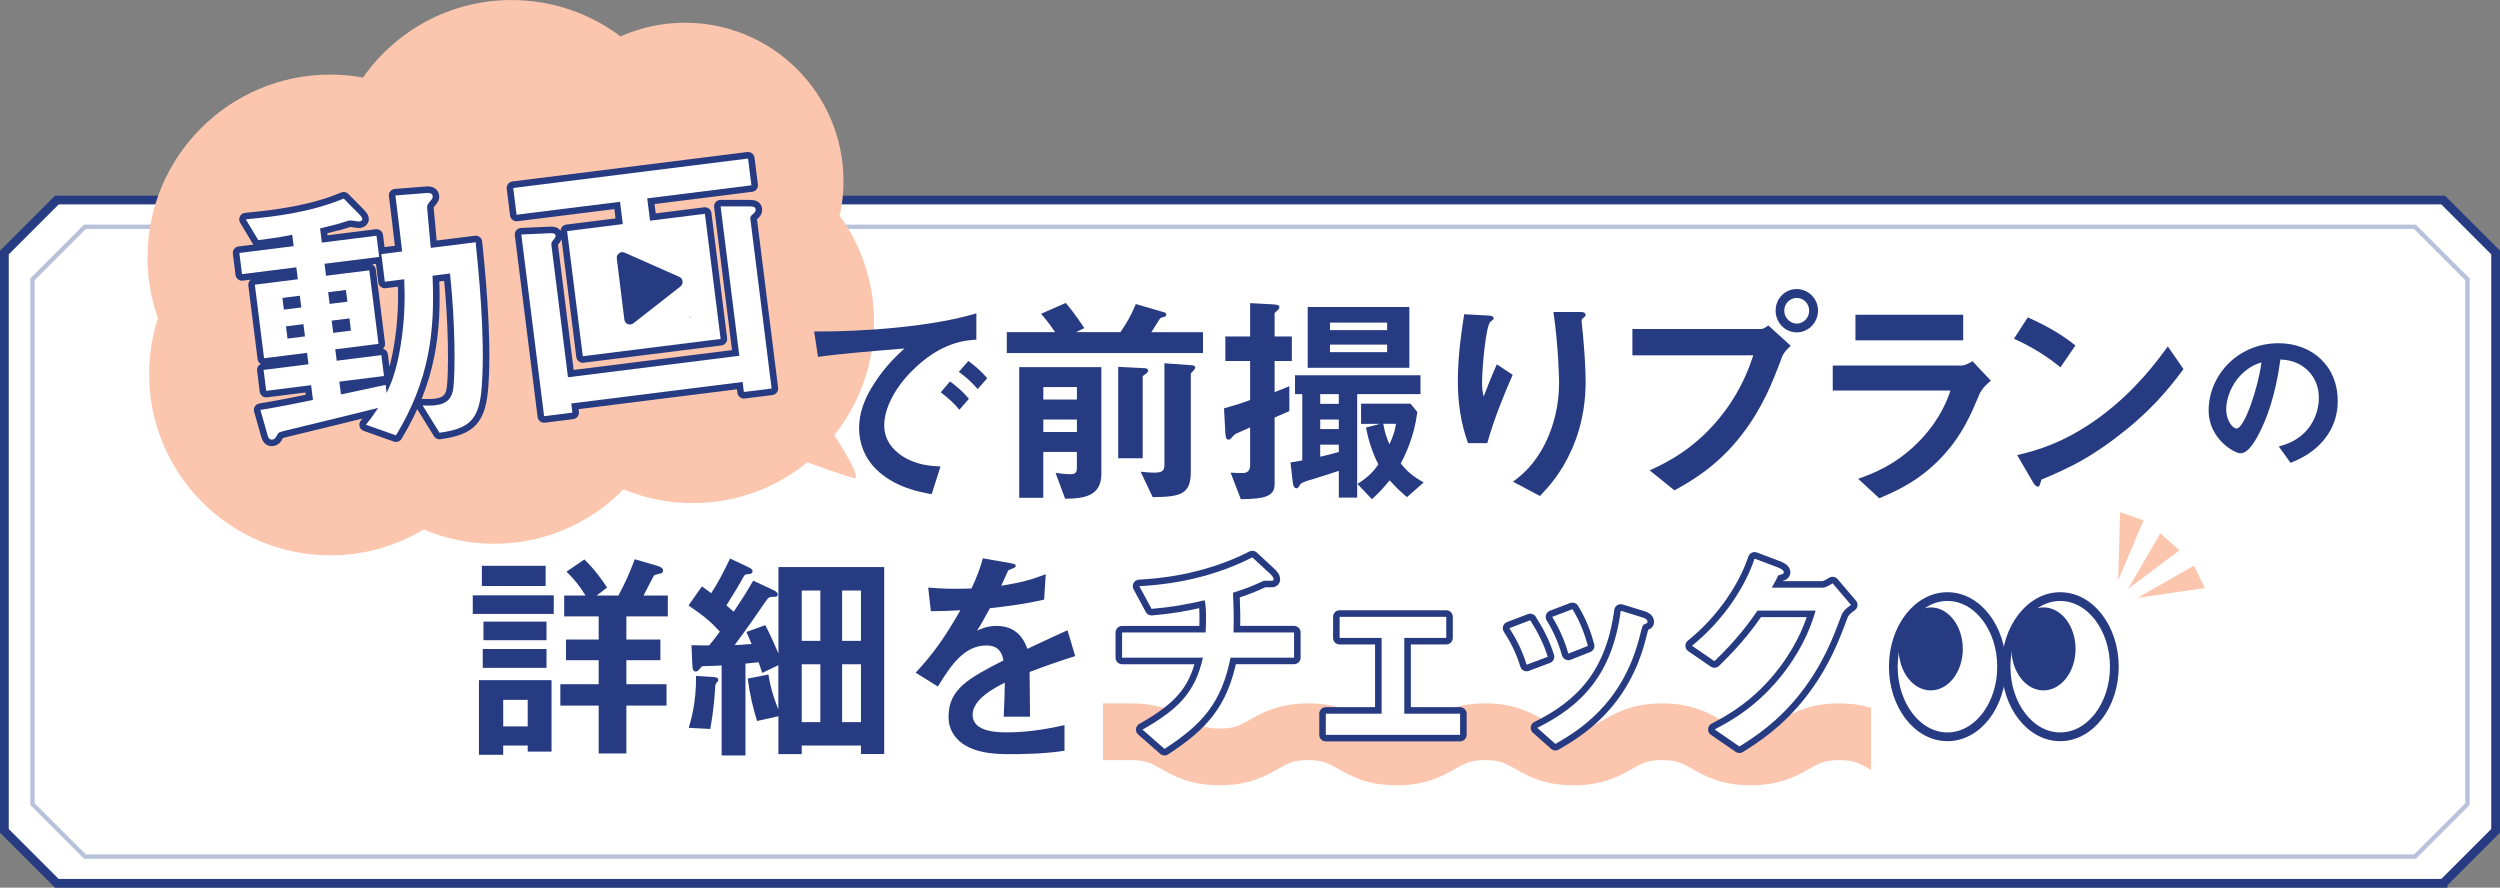 <?xml version="1.0" encoding="UTF-8"?>
<svg id="_レイヤー_2" data-name="レイヤー 2" xmlns="http://www.w3.org/2000/svg" viewBox="0 0 571.63 202.97">
  <rect x="0" y="0" width="571.63" height="202.97" fill="#808080" stroke="none"/>
  <defs>
    <style>
      .cls-1, .cls-2 {
        stroke-width: 2px;
      }

      .cls-1, .cls-2, .cls-3 {
        fill: #fff;
      }

      .cls-1, .cls-2, .cls-4 {
        stroke: #273b82;
      }

      .cls-1, .cls-5 {
        stroke-miterlimit: 10;
      }

      .cls-2, .cls-4 {
        stroke-linecap: round;
        stroke-linejoin: round;
      }

      .cls-5 {
        stroke: #b9c2db;
      }

      .cls-5, .cls-4 {
        fill: none;
      }

      .cls-6 {
        fill: #273b82;
      }

      .cls-6, .cls-3, .cls-7 {
        stroke-width: 0px;
      }

      .cls-7 {
        fill: #fcc6ae;
      }

      .cls-4 {
        stroke-width: 3px;
      }
    </style>
  </defs>
  <g id="_レイヤー_1-2" data-name="レイヤー 1">
    <g>
      <path class="cls-1" d="M558.63,201.97H13l-12-12V57.74l12-12h545.63l12,12v132.23l-12,12Z"/>
      <path class="cls-5" d="M552.19,195.86H19.43l-12-12V63.85l12-12h532.76l12,12v120.01l-12,12Z"/>
    </g>
    <g>
      <g>
        <ellipse class="cls-2" cx="445.29" cy="152.44" rx="12.38" ry="16.03"/>
        <ellipse class="cls-6" cx="441.47" cy="148.37" rx="7.33" ry="9.49"/>
        <ellipse class="cls-2" cx="471.07" cy="152.44" rx="12.38" ry="16.03"/>
        <ellipse class="cls-6" cx="467.25" cy="148.37" rx="7.33" ry="9.49"/>
        <g>
          <polygon class="cls-7" points="488.78 136.69 504.14 134.47 501.67 129.32 488.78 136.69"/>
          <polygon class="cls-7" points="484.32 132.69 484.76 117.1 490.13 118.99 484.32 132.69"/>
        </g>
        <polygon class="cls-7" points="486.55 134.69 498.32 125.84 493.96 121.93 486.55 134.69"/>
      </g>
      <g>
        <path class="cls-6" d="M108.1,140.37v-4.25h18.52v4.25h-18.52ZM120.66,171.86v-1.4h-5.6v2.13h-5.55v-17.07h16.6v16.34h-5.45ZM110.18,133.99v-4.62h14.58v4.62h-14.58ZM110.38,152.71v-4.31h14.58v4.31h-14.58ZM110.54,146.38v-4.25h14.42v4.25h-14.42ZM120.66,160.03h-5.6v6.07h5.6v-6.07ZM143.22,140.94v5.29h7.78v4.72h-7.78v5.5h9.18v4.88h-9.18v10.95h-6.33v-10.95h-8.77v-4.88h8.77v-5.5h-7.47v-4.72h7.47v-5.29h-7.89v-4.77h4.88c-1.19-1.97-2.54-3.74-4.36-5.45l4.1-2.8c2.49,2.39,4.36,5.14,5.19,6.43l-2.39,1.82h4.98c1.45-2.7,2.49-4.93,3.74-8.3l4.98,1.45c.31.1,1.5.42,1.5,1.09,0,.47-.26.62-.42.67-.21.1-1.4.31-1.61.47-.21.16-2.02,3.89-2.44,4.62h5.55v4.77h-9.49Z"/>
        <path class="cls-6" d="M196.86,172.43v-1.97h-13.54v1.97h-5.34v-8.66l-4.88,1.09c-.93-3.06-1.66-6.02-2.13-9.7l4.72-.93c.47,2.9,1.14,5.14,2.28,7.99v-10.12l-3.68,1.76c-.21-.57-.62-1.82-.83-2.44-1.5.16-1.66.16-3.01.31v21.01h-5.45v-20.6c-.67.05-2.28.16-3.58.16-.88,0-.93,0-1.19.36-.62.73-.78.88-1.14.88-.67,0-.73-.57-.78-1.45l-.21-4.57c1.61.05,2.7.05,4.05.05.88-1.04,1.71-2.13,2.44-3.16-1.97-2.13-3.63-3.58-7.16-5.97l3.06-4.36c1.04.73,1.3.93,2.13,1.56,1.61-2.44,3.01-5.24,4.31-7.94l4.15,1.97c.99.47.99.73.99.93,0,.52-.47.62-.83.67-.42,0-.83.05-1.09.36-.73,1.4-2.65,4.57-4.05,6.8.88.78.99.88,1.66,1.45,1.5-2.23,2.91-4.41,4.46-7.11l4.57,2.13c.52.26,1.04.57,1.04,1.04,0,.52-.47.52-.99.52-1.04,0-1.14.16-2.02,1.4-1.87,2.75-3.84,5.6-6.85,9.65,1.45-.1,2.91-.21,3.89-.26-.62-1.45-.78-1.82-1.19-2.75l4.31-1.56c1.19,2.33,1.87,3.79,3.01,6.49v-19.77h24.18v42.75h-5.29ZM163.91,156.04c-.21.21-.31.36-.36.83-.21,3.06-.36,5.34-1.14,9.81l-4.93-.26c.57-1.92,1.76-6.02,1.66-11.88l3.89.26c1.04.05,1.19.31,1.19.67,0,.26-.05.36-.31.57ZM187.57,135.02h-4.25v11.52h4.25v-11.52ZM187.57,151.88h-4.25v13.23h4.25v-13.23ZM196.86,135.02h-4.31v11.52h4.31v-11.52ZM196.86,151.88h-4.31v13.23h4.31v-13.23Z"/>
        <path class="cls-6" d="M235.42,153.65c0,2.02.1,8.46.1,10.22h-6.02c.16-2.96.21-5.5.26-7.78-1.97.99-7.37,3.68-7.37,7.32,0,3.37,3.99,4.05,7.78,4.05,4.46,0,8.87-.67,13.23-1.66v5.86c-4.93.78-10.69.78-12.35.78-2.91,0-8.92,0-12.19-3.48-1.97-2.08-1.97-4.36-1.97-5.08,0-6.43,4.77-8.87,12.55-12.87-.31-1.56-.93-3.42-3.94-3.42-5.08,0-8.2,4.72-11.05,9.39l-5.08-3.17c4.1-4.41,6.69-8.09,10.22-14.27-2.96.16-4.57.21-6.74.21l-.62-5.4c3.11.26,5.4.36,9.91.21,1.3-2.8,1.97-4.62,2.59-6.9l6.49,1.14c.16.05,1.04.16,1.04.52,0,.31-.21.47-.52.57-.1.05-1.14.52-1.19.52-.05.05-1.35,2.96-1.61,3.53,4.77-.78,7.11-1.45,10.17-2.65l-.36,5.81c-4.67,1.09-8.92,1.56-12.4,1.97-1.66,3.06-2.08,3.79-2.96,5.14.67-.31,2.23-1.09,4.46-1.09,3.58,0,5.86,1.82,7.06,5.24,6.07-2.85,6.74-3.16,9.18-4.25l1.76,5.91c-4.1,1.3-6.59,2.18-10.43,3.63Z"/>
      </g>
      <path class="cls-7" d="M427.83,161.83c-1.98-.59-4.35-1-7.3-1-6.76,0-10.54,2.15-13.3,3.72-2.23,1.27-3.58,2.04-6.94,2.04s-4.7-.77-6.93-2.04c-2.76-1.57-6.54-3.72-13.3-3.72s-10.54,2.15-13.3,3.72c-2.23,1.27-3.58,2.04-6.94,2.04s-4.7-.77-6.94-2.04c-2.76-1.57-6.54-3.72-13.3-3.72s-10.54,2.15-13.3,3.72c-2.23,1.27-3.58,2.04-6.93,2.04s-4.7-.77-6.93-2.04c-2.76-1.57-6.54-3.72-13.3-3.72s-10.54,2.15-13.3,3.72c-2.23,1.27-3.58,2.04-6.94,2.04s-4.7-.77-6.93-2.04c-2.76-1.57-6.54-3.72-13.3-3.72h-6.45v12.97h6.45c3.36,0,4.7.77,6.93,2.04,2.76,1.57,6.54,3.72,13.3,3.72s10.54-2.15,13.3-3.72c2.23-1.27,3.58-2.04,6.94-2.04s4.7.77,6.93,2.04c2.76,1.57,6.54,3.72,13.3,3.72s10.54-2.15,13.3-3.72c2.23-1.27,3.58-2.04,6.93-2.04s4.7.77,6.93,2.04c2.76,1.57,6.54,3.72,13.3,3.72s10.54-2.15,13.3-3.72c2.23-1.27,3.58-2.04,6.94-2.04s4.7.77,6.93,2.04c2.76,1.57,6.54,3.72,13.3,3.72s10.54-2.15,13.3-3.72c2.23-1.27,3.58-2.04,6.94-2.04s4.7.77,6.94,2.04c.12.07.24.14.36.2v-14.21Z"/>
      <g>
        <g>
          <path class="cls-4" d="M281.37,150.38c-2.08,10.27-6.33,15.15-15.1,20.86l-5.03-4.41c8.41-4.77,12.09-8.72,13.8-16.45h-18.47v-5.76h19.09c.05-.52.1-1.5.1-3.22,0-1.82-.05-2.96-.31-4.15-4.77,1.09-7.58,1.56-12.14,1.97l-2.8-5.19c3.84-.21,14.79-.93,25.84-6.59l4.25,3.94c.16.16.62.67.62,1.04,0,.21-.1.31-.26.36h-1.66c-.31,0-.36.05-.78.21-1.71.78-3.01,1.4-6.59,2.54.05,1.87.21,4.77.16,6.59,0,1.35-.05,1.61-.05,2.49h13.85v5.76h-14.53Z"/>
          <path class="cls-4" d="M303.15,168.02v-4.83h12.76v-17.33h-9.6v-4.82h24.38v4.82h-9.6v17.33h12.76v4.83h-30.71Z"/>
          <path class="cls-4" d="M349.06,151.99c-.88-2.96-2.23-5.71-3.94-8.35l4.77-1.82c1.76,2.75,3.11,5.45,4,8.35l-4.83,1.82ZM376.04,142.71c-.47.26-.52.47-1.04,2.49-3.89,15.93-14.37,22-19.35,24.9l-4.15-3.68c10.06-4.98,17.12-12.09,19.09-26.77l5.08,1.56c.67.21,1.04.57,1.04.93,0,.31-.1.36-.67.57ZM358.6,149.45c-.88-3.11-2.08-5.76-3.68-8.4l4.62-1.76c1.92,3.06,2.96,6.28,3.53,8.4l-4.46,1.76Z"/>
          <path class="cls-4" d="M421.01,140.79c-1.87,5.03-4.15,11.05-9.23,17.59-5.24,6.75-10.74,10.22-14.06,12.3l-5.66-3.89c3.22-1.71,10.07-5.24,16.24-13.54,4.46-6.02,6.02-10.84,6.85-13.64h-13.28c-1.76,2.54-4.62,6.54-9.86,11.57l-5.14-3.53c7.42-5.97,12.24-13.7,14.32-19.92l5.34,2.02c.31.1,1.35.57,1.35,1.09,0,.42-.57.52-1.3.73-.31.78-.93,1.82-1.45,2.8h11.62c.62,0,1.45-.47,2.28-.99l4.2,4.93c-1.04.73-1.82,1.4-2.23,2.49Z"/>
        </g>
        <g>
          <path class="cls-3" d="M281.37,150.38c-2.08,10.27-6.33,15.15-15.1,20.86l-5.03-4.41c8.41-4.77,12.09-8.72,13.8-16.45h-18.47v-5.76h19.09c.05-.52.1-1.5.1-3.22,0-1.82-.05-2.96-.31-4.15-4.77,1.09-7.58,1.56-12.14,1.97l-2.8-5.19c3.84-.21,14.79-.93,25.84-6.59l4.25,3.94c.16.16.62.67.62,1.04,0,.21-.1.31-.26.36h-1.66c-.31,0-.36.05-.78.21-1.71.78-3.01,1.4-6.59,2.54.05,1.87.21,4.77.16,6.59,0,1.35-.05,1.61-.05,2.49h13.85v5.76h-14.53Z"/>
          <path class="cls-3" d="M303.15,168.02v-4.83h12.76v-17.33h-9.6v-4.82h24.38v4.82h-9.6v17.33h12.76v4.83h-30.71Z"/>
          <path class="cls-3" d="M349.06,151.99c-.88-2.96-2.23-5.71-3.94-8.35l4.77-1.82c1.76,2.75,3.11,5.45,4,8.35l-4.83,1.82ZM376.04,142.71c-.47.26-.52.47-1.04,2.49-3.89,15.93-14.37,22-19.35,24.9l-4.15-3.68c10.06-4.98,17.12-12.09,19.09-26.77l5.08,1.56c.67.21,1.04.57,1.04.93,0,.31-.1.36-.67.57ZM358.6,149.45c-.88-3.11-2.08-5.76-3.68-8.4l4.62-1.76c1.92,3.06,2.96,6.28,3.53,8.4l-4.46,1.76Z"/>
          <path class="cls-3" d="M421.01,140.79c-1.87,5.03-4.15,11.05-9.23,17.59-5.24,6.75-10.74,10.22-14.06,12.3l-5.66-3.89c3.22-1.71,10.07-5.24,16.24-13.54,4.46-6.02,6.02-10.84,6.85-13.64h-13.28c-1.76,2.54-4.62,6.54-9.86,11.57l-5.14-3.53c7.42-5.97,12.24-13.7,14.32-19.92l5.34,2.02c.31.1,1.35.57,1.35,1.09,0,.42-.57.52-1.3.73-.31.78-.93,1.82-1.45,2.8h11.62c.62,0,1.45-.47,2.28-.99l4.2,4.93c-1.04.73-1.82,1.4-2.23,2.49Z"/>
        </g>
      </g>
      <path class="cls-7" d="M199.86,73.59c0-9.06-2.92-17.44-7.86-24.26.56-2.54.87-5.18.87-7.89,0-20.02-16.23-36.24-36.24-36.24-5.25,0-10.23,1.12-14.74,3.13-6.93-5.22-15.56-8.32-24.91-8.32-14.06,0-26.48,7.01-33.97,17.72-2.42-.44-4.92-.68-7.47-.68-23.09,0-41.81,18.72-41.81,41.81,0,4.88.84,9.56,2.38,13.92-1.3,4.02-2.01,8.3-2.01,12.76,0,22.89,18.55,41.44,41.44,41.44,7.8,0,15.09-2.16,21.32-5.91,4.96,2.1,10.41,3.26,16.13,3.26,11.59,0,22.06-4.76,29.58-12.43,4.88,2.02,10.23,3.14,15.84,3.14,9.92,0,19.03-3.49,26.17-9.31,3.75,1.34,8.64,3.06,10.53,3.57,2.02.55-1.46-5.31-4.36-9.8,5.69-7.09,9.1-16.1,9.1-25.9Z"/>
      <g>
        <g>
          <path class="cls-4" d="M110.19,87.9c-.52,8.15-2.73,10.05-9.69,11.05l-3.87-6.25c.71.04,1.88.09,3.02-.05,2.85-.36,3.75-1.89,4.01-3.93.44-3.68.46-14.81-.77-26.18l-3.99.5c.57,12.74-.68,23.83-8.36,36.51l-6.87-2.44c.78-.94,1.34-1.66,2.8-3.84-3,.76-17.8,4.37-21.18,5.18-1.37.37-1.57.33-1.88.95-.42.76-.58,1.04-1.15,1.11-.51.06-.86-.21-1.1-1.09l-1.61-5.69c3.91-.62,9.82-1.81,12.01-2.28l-.42-3.38-10.27,1.29-.6-4.78,10.27-1.29-.33-2.61-9.83,1.23-2.11-16.82,9.83-1.23-.34-2.74-12.42,1.56-.61-4.84,12.42-1.56-.33-2.61c-1.31.29-3.39.68-7.77,1.23l-2.85-4.75c7.64-.7,15.29-1.79,22.39-4.75l3.69,3.74c.23.3.52.58.56.9.03.25-.13.53-.7.61-.25.03-1.78-.29-2.16-.25-.38.05-2.23.67-2.67.79-.06,0-2.75.67-4.12,1.03l.41,3.25,12.49-1.57.61,4.84-12.49,1.57.34,2.74,9.89-1.24,2.11,16.82-9.89,1.24.33,2.61,10.21-1.28.6,4.78-10.21,1.28.37,2.93c5.83-1.25,6.77-1.43,10.22-2.19l.23,1.85c.81-1.72,2.13-4.6,3.06-10.03,1.21-6.82,1.12-12.63.96-15.97l-4.44.56-.79-6.31,4.75-.6c-.81-6.95-.82-7.02-1.54-12.81l6.89-.54c.51-.06,1.53-.13,1.63.7.05.38-.12.6-.28.81-.89,1.08-1.01,1.16-.99,1.87.1,1.28.71,7.68.83,9.15l10.27-1.29c.55,5.43,2.21,21.21,1.43,32.5ZM68.56,67.62l-3.99.5.34,2.68,3.99-.5-.34-2.68ZM69.38,74.12l-3.99.5.35,2.8,3.99-.5-.35-2.8ZM79.09,66.3l-4.06.51.34,2.68,4.06-.51-.34-2.68ZM79.9,72.8l-4.06.51.35,2.8,4.06-.51-.35-2.8Z"/>
          <path class="cls-4" d="M147.99,45.36l.64,5.1,12.55-1.57,3.59,28.61-31.51,3.95-3.59-28.61,12.74-1.6-.64-5.1-23.65,2.96-.77-6.12,53.69-6.73.77,6.12-23.84,2.99ZM172.43,48.71c-.64.53-.93.76-.87,1.27l4.87,38.86-6.34.79-.29-2.29-39.18,4.91.26,2.1-6.47.81-5.21-41.54,6.47-.29c.83-.04,1.29.03,1.36.54.03.25-.07.46-.24.68-.56.65-.79.88-.71,1.51l3.79,30.2,39.18-4.91-4.28-34.15h6.63c1.03,0,1.32.23,1.37.68.03.25-.06.59-.35.82ZM143.11,56.78l-6.47.81.75,5.99,6.47-.81-.75-5.99ZM144.53,68.12l-6.47.81.77,6.12,6.47-.81-.77-6.12ZM155.66,55.21l-6.34.79.75,5.99,6.34-.79-.75-5.99ZM157.09,66.55l-6.34.79.77,6.12,6.34-.79-.77-6.12Z"/>
        </g>
        <g>
          <path class="cls-3" d="M110.19,87.9c-.52,8.15-2.73,10.05-9.69,11.05l-3.87-6.25c.71.04,1.88.09,3.02-.05,2.85-.36,3.75-1.89,4.01-3.93.44-3.68.46-14.81-.77-26.18l-3.99.5c.57,12.74-.68,23.83-8.36,36.51l-6.87-2.44c.78-.94,1.34-1.66,2.8-3.84-3,.76-17.8,4.37-21.18,5.18-1.37.37-1.57.33-1.88.95-.42.76-.58,1.04-1.15,1.11-.51.06-.86-.21-1.1-1.09l-1.61-5.69c3.91-.62,9.82-1.81,12.01-2.28l-.42-3.38-10.27,1.29-.6-4.78,10.27-1.29-.33-2.61-9.83,1.23-2.11-16.82,9.83-1.23-.34-2.74-12.42,1.56-.61-4.84,12.42-1.56-.33-2.61c-1.31.29-3.39.68-7.77,1.23l-2.85-4.75c7.64-.7,15.29-1.79,22.39-4.75l3.69,3.74c.23.3.52.58.56.9.03.25-.13.53-.7.61-.25.03-1.78-.29-2.16-.25-.38.05-2.23.67-2.67.79-.06,0-2.75.67-4.12,1.03l.41,3.25,12.49-1.57.61,4.84-12.49,1.57.34,2.74,9.89-1.24,2.11,16.82-9.89,1.24.33,2.61,10.21-1.28.6,4.78-10.21,1.28.37,2.93c5.83-1.25,6.77-1.43,10.22-2.19l.23,1.85c.81-1.72,2.13-4.6,3.06-10.03,1.21-6.82,1.12-12.63.96-15.97l-4.44.56-.79-6.31,4.75-.6c-.81-6.95-.82-7.02-1.54-12.81l6.89-.54c.51-.06,1.53-.13,1.63.7.05.38-.12.6-.28.81-.89,1.08-1.01,1.16-.99,1.87.1,1.28.71,7.68.83,9.15l10.27-1.29c.55,5.43,2.21,21.21,1.43,32.5ZM68.56,67.62l-3.99.5.34,2.68,3.99-.5-.34-2.68ZM69.38,74.12l-3.99.5.35,2.8,3.99-.5-.35-2.8ZM79.09,66.3l-4.06.51.34,2.68,4.06-.51-.34-2.68ZM79.9,72.8l-4.06.51.35,2.8,4.06-.51-.35-2.8Z"/>
          <path class="cls-3" d="M147.99,45.36l.64,5.1,12.55-1.57,3.59,28.61-31.51,3.95-3.59-28.61,12.74-1.6-.64-5.1-23.65,2.96-.77-6.12,53.69-6.73.77,6.12-23.84,2.99ZM172.43,48.71c-.64.53-.93.76-.87,1.27l4.87,38.86-6.34.79-.29-2.29-39.18,4.91.26,2.1-6.47.81-5.21-41.54,6.47-.29c.83-.04,1.29.03,1.36.54.03.25-.07.46-.24.68-.56.65-.79.88-.71,1.51l3.79,30.2,39.18-4.91-4.28-34.15h6.63c1.03,0,1.32.23,1.37.68.03.25-.06.59-.35.82ZM143.11,56.78l-6.47.81.75,5.99,6.47-.81-.75-5.99ZM144.53,68.12l-6.47.81.77,6.12,6.47-.81-.77-6.12ZM155.66,55.21l-6.34.79.75,5.99,6.34-.79-.75-5.99ZM157.09,66.55l-6.34.79.77,6.12,6.34-.79-.77-6.12Z"/>
        </g>
      </g>
      <g>
        <path class="cls-6" d="M208.51,84.82c-3.84,3.84-6.33,8.51-6.33,12.45,0,3.58,2.28,5.71,3.74,6.74,3.37,2.39,7,2.54,9.13,2.65l-2.02,6.33c-2.75-.47-8.56-1.56-12.76-5.76-2.49-2.44-3.84-5.81-3.84-9.34s1.3-6.95,3.53-10.32c2.44-3.79,5.03-6.23,6.85-7.89-6.95.57-14.58,1.19-19.77,1.92l-.88-5.81c11.21.1,27.29-1.14,37.09-4.15v6.02c-2.44.16-8.15.52-14.73,7.16ZM219.35,93.69c-1.14-1.4-2.23-2.44-4.25-3.99l2.13-2.49c1.71,1.3,3.01,2.39,4.31,3.99l-2.18,2.49ZM223.55,88.97c-1.35-1.56-2.59-2.7-4.31-3.94l2.18-2.49c2.18,1.61,3.22,2.7,4.31,3.94l-2.18,2.49Z"/>
        <path class="cls-6" d="M230.21,80.72v-4.77h11.05c-.47-.67-1.76-2.59-3.22-4.2l5.65-2.49c.73.88,2.08,2.49,4.25,5.76l-1.92.93h10.17c1.56-2.33,2.23-3.42,3.53-6.43l6.59,1.92c.21.05.36.31.36.52s-.1.36-.42.47c-.1.05-.78.21-.93.31-.16.1-1.71,2.75-2.08,3.22h11.83v4.77h-44.88ZM243.54,114.03l-2.18-5.91c1.97.31,3.42.31,3.42.31,1.04,0,1.45-.42,1.45-1.3v-3.79h-7.68v10.48h-5.5v-29.88h18.78v24.44c0,4.93-3.79,5.65-8.3,5.65ZM246.24,88.51h-7.68v2.85h7.68v-2.85ZM246.24,95.93h-7.68v2.85h7.68v-2.85ZM262.11,85.39c-.73.52-.83.57-.83.78v18.62h-5.6v-20.91l6.17.31c.42,0,.67.31.67.57,0,.31-.26.52-.42.62ZM273.01,84.62c-.36.31-.73.73-.73.88v22.41c0,5.08-2.28,5.71-8.72,5.76l-2.75-5.81c1.09.1,2.02.21,3.11.21,1.82,0,2.33-.42,2.33-1.82v-23.19l6.43.47c.36.05.62.26.62.47,0,.26-.21.47-.31.62Z"/>
        <path class="cls-6" d="M291.44,82.54v7.11q1.66-.62,3.37-1.35v5.71c-.57.26-2.33.99-3.37,1.45v15.3c0,2.59-2.02,3.37-7.73,3.37l-2.33-6.07c.93.1,1.87.1,2.75.1.36,0,1.71,0,1.71-1.71v-8.72c-.52.26-2.85,1.25-3.37,1.5-.21.16-.36.31-.47.42-.62.73-.78.88-1.09.88-.47,0-.67-.36-.73-1.5l-.31-5.65c3.37-.99,3.74-1.09,5.97-1.92v-8.92h-5.66v-5.6h5.66v-7.63l4.82.26c.73.05,1.87.05,1.87.62,0,.21-.05.42-.36.73-.57.47-.73.57-.73.88v5.14h3.94v5.6h-3.94ZM310.32,90.12v23.66h-4.2v-6.12c-2.13.73-5.5,1.76-6.17,1.97q-2.33.62-2.65,1.14c-.42.67-.52.88-.83.88-.52,0-.78-.47-.88-1.4l-.52-4.51c1.3-.21,1.35-.21,2.7-.47v-15.15h-1.66v-4.31h28.69v4.31h-14.47ZM299.01,84.1v-13.9h23.24v13.9h-23.24ZM306.12,90.12h-4.25v2.23h4.25v-2.23ZM306.12,95.93h-4.25v2.18h4.25v-2.18ZM306.12,101.68h-4.25v2.75c1.76-.42,2.28-.52,4.25-1.09v-1.66ZM317.17,73.77h-13.07v1.71h13.07v-1.71ZM317.17,78.8h-13.07v1.71h13.07v-1.71ZM321.69,113.67c-1.61-1.4-2.59-2.33-3.94-3.84-1.76,2.18-3.06,3.42-4.05,4.31l-3.32-3.48c1.3-.83,3.48-2.33,4.77-4.51-1.35-2.65-2.28-5.5-2.8-8.4l3.17-.83h-4.31v-4.62h11.31l1.56,1.92c-.78,5.86-2.75,9.7-3.79,11.78,1.4,1.71,2.7,2.91,5.24,4.31l-3.84,3.37ZM316.29,96.91c.36,2.08.78,3.22,1.4,4.67,1.14-2.39,1.35-3.68,1.5-4.67h-2.91Z"/>
        <path class="cls-6" d="M340.08,101.32h-4.41c-1.66-4.51-2.33-9.34-2.33-14.11,0-6.38.99-12.4,1.45-15.36l5.65.31c.31,0,1.09.1,1.09.62,0,.36-.52.57-.73.78-1.09.88-1.92,10.79-1.92,13.9,0,1.5.1,2.08.36,3.22.67-1.76,1.71-4.46,3.01-7.37l3.63,2.39c-2.23,5.08-4.31,10.27-5.81,15.62ZM359.38,102.77c-2.44,5.55-5.4,8.66-7.26,10.64l-6.17-3.27c1.87-1.4,4.82-3.68,7.37-8.77,2.13-4.31,3.17-9.13,3.17-13.9,0-.57-.16-8.56-1.3-16.13h6.28c.16,0,1.09,0,1.09.67,0,.47-.93.78-.93,1.25s.26,2.65.31,3.17c.31,3.63.62,7.47.62,10.89,0,3.11-.31,8.98-3.17,15.46Z"/>
        <path class="cls-6" d="M407.35,81.92c-1.97,5.24-4.2,11.15-9.13,17.54-5.55,7.21-11.78,10.69-15.36,12.66l-5.66-4.57c3.53-1.61,10.9-5.03,17.22-13.59,3.94-5.29,5.55-10.01,6.48-12.71h-27.65v-6.02h29.36c.62,0,1.19-.42,1.71-.83l5.14,4.67c-.83.73-1.61,1.5-2.13,2.85ZM410.82,76c-2.65,0-4.82-2.23-4.82-4.98s2.13-4.93,4.82-4.93,4.88,2.23,4.88,4.93-2.18,4.98-4.88,4.98ZM410.82,68.12c-1.5,0-2.85,1.25-2.85,2.91s1.4,2.96,2.85,2.96,2.85-1.19,2.85-2.96c0-1.66-1.3-2.91-2.85-2.91Z"/>
        <path class="cls-6" d="M452.68,89.96c-1.97,4.67-3.89,9.39-8.56,14.42-5.29,5.71-11,8.09-14.42,9.55l-4.83-4.46c3.11-1.09,8.92-3.16,14.53-9.18,4.36-4.72,5.86-8.92,6.59-11h-26.93v-5.71h29.42c.83,0,1.92-.62,2.54-.99l4.2,4.46c-1.82,1.45-2.39,2.59-2.54,2.91ZM424.25,77.82v-5.86h24.64v5.86h-24.64Z"/>
        <path class="cls-6" d="M471.13,83.99c-2.96-2.44-6.49-4.67-10.64-6.54l3.17-4.88c3.42,1.5,7.63,3.74,10.89,6.43l-3.42,4.98ZM486.34,98.1c-8.2,6.64-13.13,8.82-19.56,11.57-.26.73-.36,1.61-.78,1.61-.31,0-.78-.31-1.14-.99l-3.63-6.23c4.15-.99,10.95-2.75,19.25-8.97,7.94-5.92,12.92-12.76,15.2-15.88l3.58,5.19c-2.02,2.7-6.07,8.15-12.92,13.7Z"/>
        <path class="cls-6" d="M532.2,99.44c-2.72,4.03-6.5,5.59-8.46,6.39l-2.69-3.74c1.63-.47,4.32-1.24,6.54-3.89,2.22-2.62,2.62-5.63,2.62-7.23,0-2-.58-4.43-2.62-6.35-2.29-2.18-4.83-2.32-6.17-2.43-1.16,8.64-3.3,13.73-4.5,16.16-1.09,2.25-2.76,5.3-4.65,5.3-1.31,0-7.26-3.27-7.26-9.77,0-8.06,6.65-15.4,16.01-15.4,7.55,0,13.51,5.12,13.51,13.22,0,3.2-.98,5.74-2.32,7.74ZM512.66,85.46c-2.58,2.47-3.63,5.85-3.63,8.06,0,2.94,1.67,4.47,2.32,4.47,1.89,0,5.01-9.48,5.74-15.14-1.05.36-2.69.91-4.43,2.62Z"/>
      </g>
      <ellipse class="cls-3" cx="146.79" cy="64.95" rx="13.86" ry="12.84" transform="translate(-7.28 19.93) rotate(-7.58)"/>
      <path class="cls-6" d="M142.83,57.77l12.49,5.53c.89.39,1.04,1.6.27,2.2l-10.76,8.42c-.79.62-1.95.14-2.07-.86l-1.73-13.95c-.12-1,.89-1.74,1.8-1.34Z"/>
    </g>
  </g>
</svg>